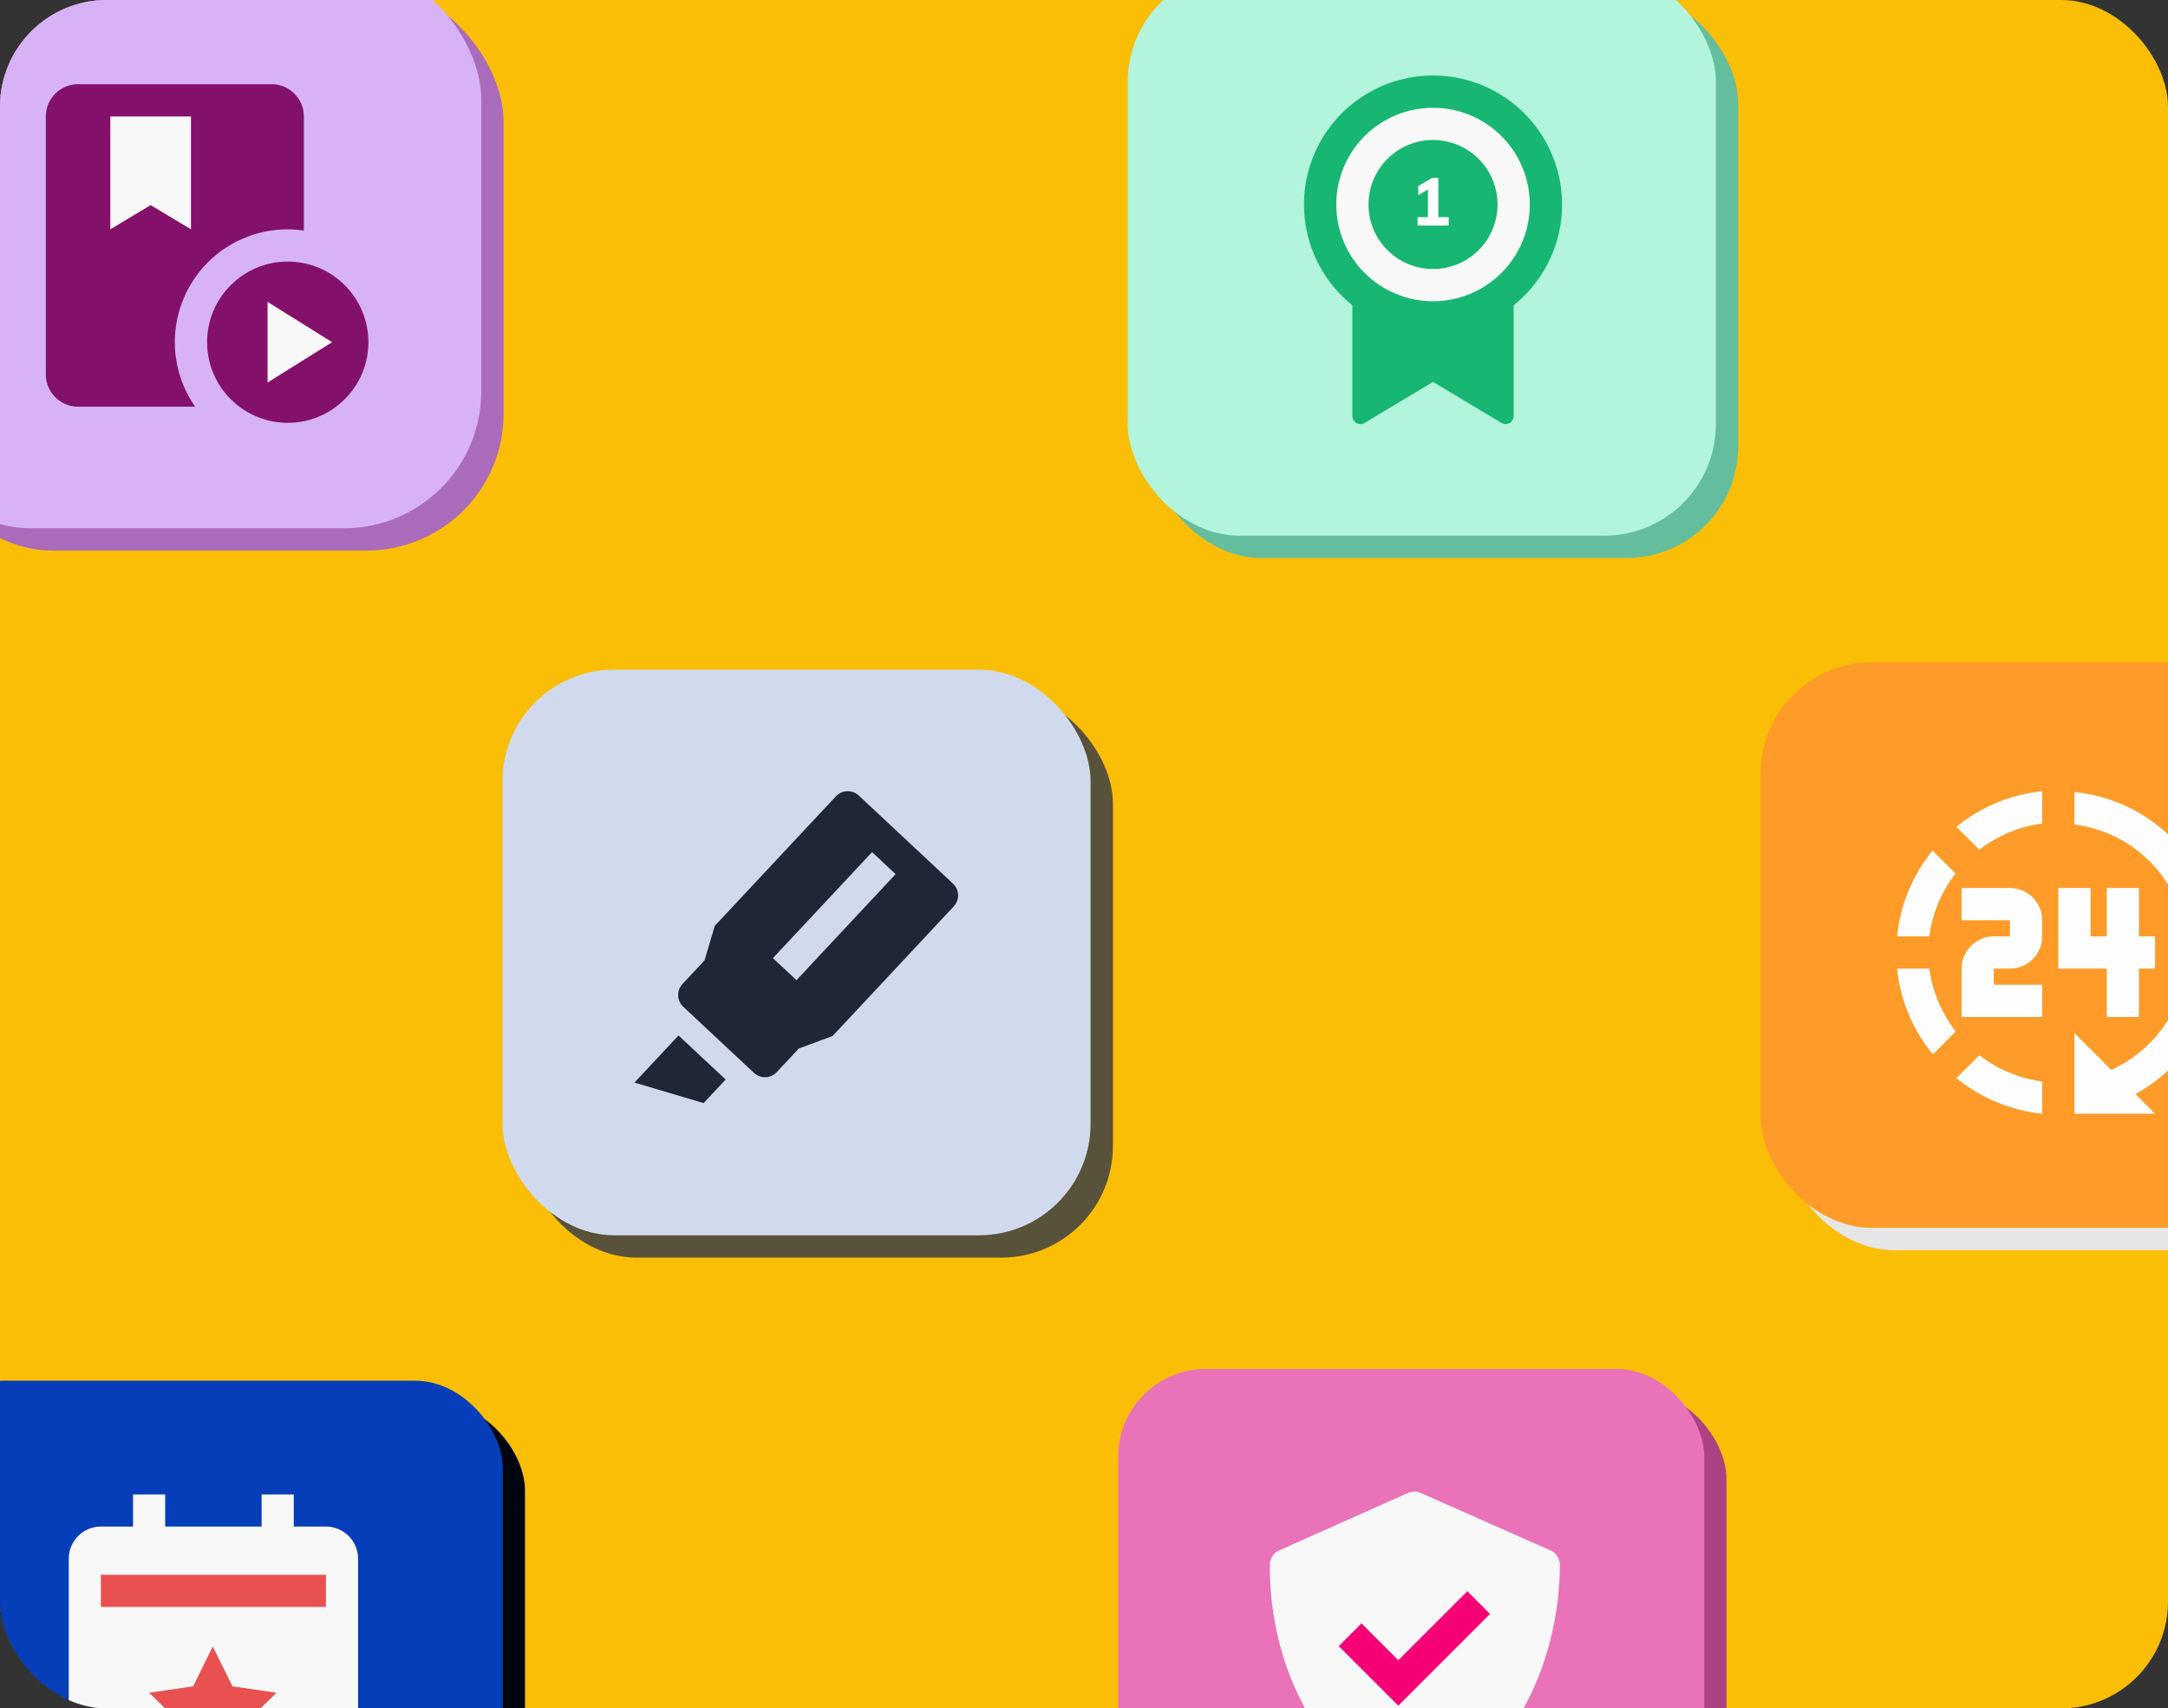 <svg width="406" height="320" viewBox="0 0 406 320" fill="none" xmlns="http://www.w3.org/2000/svg">
<rect x="0" y="0" width="406" height="320" fill="#333333" stroke="none"/>
<g clip-path="url(#clip0)">
<rect width="406" height="320" rx="20" fill="#FBBE07"/>
<rect x="-15.818" y="-2.818" width="110.131" height="105.949" rx="25.675" fill="#AB6BBB"/>
<rect x="-20" y="-7" width="110.131" height="105.949" rx="25.675" fill="#D7B2F4"/>
<rect x="17.64" y="20.881" width="20.911" height="27.881" fill="#F8F8F8"/>
<rect x="45.521" y="54.339" width="18.123" height="19.517" fill="#F8F8F8"/>
<path d="M53.885 42.954C54.912 42.954 55.909 43.044 56.906 43.196V21.811C56.906 18.488 54.187 15.77 50.865 15.77H14.619C11.297 15.77 8.578 18.488 8.578 21.811V70.138C8.578 73.46 11.297 76.179 14.619 76.179H36.548C34.335 73.011 33.034 69.296 32.786 65.44C32.537 61.584 33.351 57.733 35.139 54.308C36.926 50.882 39.62 48.012 42.925 46.01C46.23 44.008 50.021 42.951 53.885 42.954ZM20.66 42.954V21.811H35.763V42.954L28.211 38.423L20.66 42.954Z" fill="#83116A"/>
<path d="M53.886 48.995C45.549 48.995 38.783 55.761 38.783 64.097C38.783 72.434 45.549 79.2 53.886 79.2C62.222 79.2 68.988 72.434 68.988 64.097C68.988 55.761 62.222 48.995 53.886 48.995ZM50.11 71.648V56.546L62.192 64.097L50.11 71.648Z" fill="#83116A"/>
<rect x="333.884" y="128.224" width="110.131" height="105.949" rx="20.911" fill="#E6E6E6"/>
<rect x="329.701" y="124.042" width="110.131" height="105.949" rx="20.911" fill="#FF9B28"/>
<path d="M388.484 148.357V154.458C400.415 155.938 409.627 166.087 409.627 178.41C409.627 188.106 403.828 196.533 395.37 200.399L388.484 193.513V208.615H403.586L399.901 204.93C409.355 199.765 415.668 189.767 415.668 178.41C415.668 162.764 403.737 149.867 388.484 148.357ZM382.443 148.206C376.553 148.81 370.965 151.105 366.374 154.881L370.663 159.17C374.092 156.527 378.153 154.829 382.443 154.246V148.206ZM361.904 159.321C358.158 163.912 355.863 169.5 355.259 175.39H361.3C361.873 171.101 363.565 167.023 366.223 163.61L361.904 159.321ZM367.341 166.328V172.369H376.402V175.39H373.381C370.059 175.39 367.341 178.108 367.341 181.431V190.492H382.443V184.451H373.381V181.431H376.402C379.755 181.431 382.443 178.742 382.443 175.39V172.369C382.443 170.767 381.806 169.231 380.674 168.098C379.541 166.965 378.004 166.328 376.402 166.328H367.341ZM385.463 166.328V181.431H394.525V190.492H400.566V181.431H403.586V175.39H400.566V166.328H394.525V175.39H391.504V166.328H385.463ZM355.259 181.431C355.863 187.321 358.189 192.908 361.964 197.5L366.253 193.21C363.601 189.784 361.893 185.723 361.3 181.431H355.259ZM370.693 197.651L366.374 201.94C370.963 205.687 376.549 208.007 382.443 208.615V202.574C378.159 202.004 374.104 200.305 370.693 197.651Z" fill="#FEFEFE"/>
<rect x="-11.442" y="262.784" width="109.759" height="105.591" rx="16.464" fill="#000510"/>
<rect x="-15.61" y="258.616" width="109.759" height="105.591" rx="16.464" fill="#053EB8"/>
<rect x="17.735" y="291.961" width="45.849" height="44.459" fill="#E95050"/>
<path d="M61.036 285.94H55.016V279.919H48.995V285.94H30.934V279.919H24.913V285.94H18.892C15.572 285.94 12.872 288.64 12.872 291.961V334.104C12.872 337.424 15.572 340.125 18.892 340.125H61.036C64.356 340.125 67.057 337.424 67.057 334.104V291.961C67.057 288.64 64.356 285.94 61.036 285.94ZM47.225 331.094L39.853 327.217L32.481 331.094L33.89 322.882L27.923 317.072L36.165 315.874L39.853 308.409L43.541 315.874L51.783 317.072L45.819 322.885L47.225 331.094ZM61.036 300.991H18.892V294.971H61.036V300.991Z" fill="#F8F8F8"/>
<rect x="213.564" y="260.589" width="109.759" height="105.591" rx="16.464" fill="#AD4282"/>
<rect x="209.396" y="256.421" width="109.759" height="105.591" rx="16.464" fill="#E972B9"/>
<rect x="249.687" y="291.155" width="33.344" height="31.955" fill="#F60076"/>
<path d="M263.428 338.578C264.314 339.051 265.424 339.048 266.309 338.575C290.428 325.619 292.14 300.306 292.119 293.108C292.117 292.53 291.946 291.965 291.627 291.482C291.309 290.999 290.856 290.62 290.325 290.39L266.093 279.655C265.707 279.485 265.29 279.398 264.869 279.398C264.447 279.399 264.03 279.488 263.645 279.658L239.581 290.393C239.058 290.623 238.612 290.998 238.296 291.474C237.98 291.95 237.808 292.507 237.799 293.078C237.697 300.24 239.139 325.607 263.428 338.578ZM254.958 304.078L261.86 310.98L274.783 298.057L279.04 302.314L261.86 319.493L250.701 308.334L254.958 304.078Z" fill="#F8F8F8"/>
<rect x="215.388" y="-1.424" width="110.131" height="105.949" rx="20.911" fill="#64BE9D"/>
<rect x="211.206" y="-5.606" width="110.131" height="105.949" rx="20.911" fill="#B2F4DC"/>
<circle cx="267.665" cy="38.307" r="20.214" fill="#F8F8F8"/>
<path d="M283.465 57.17V77.927C283.465 78.194 283.395 78.456 283.26 78.687C283.126 78.918 282.932 79.109 282.7 79.241C282.467 79.373 282.204 79.44 281.937 79.437C281.67 79.434 281.408 79.36 281.179 79.222L268.363 71.532L255.547 79.222C255.318 79.36 255.056 79.434 254.789 79.437C254.521 79.44 254.258 79.372 254.025 79.24C253.792 79.108 253.599 78.916 253.465 78.685C253.331 78.454 253.26 78.191 253.261 77.924V57.173C249.353 54.044 246.513 49.778 245.134 44.966C243.755 40.153 243.905 35.031 245.563 30.307C247.221 25.584 250.305 21.491 254.39 18.596C258.474 15.701 263.357 14.146 268.363 14.146C273.369 14.146 278.252 15.701 282.336 18.596C286.421 21.491 289.505 25.584 291.163 30.307C292.821 35.031 292.971 40.153 291.592 44.966C290.213 49.778 287.373 54.044 283.465 57.173V57.17ZM268.363 56.43C273.17 56.43 277.779 54.52 281.178 51.122C284.577 47.723 286.486 43.114 286.486 38.307C286.486 33.501 284.577 28.891 281.178 25.492C277.779 22.094 273.17 20.184 268.363 20.184C263.557 20.184 258.947 22.094 255.548 25.492C252.15 28.891 250.24 33.501 250.24 38.307C250.24 43.114 252.15 47.723 255.548 51.122C258.947 54.52 263.557 56.43 268.363 56.43ZM268.363 50.389C265.159 50.389 262.086 49.116 259.82 46.85C257.554 44.584 256.281 41.511 256.281 38.307C256.281 35.103 257.554 32.03 259.82 29.764C262.086 27.498 265.159 26.225 268.363 26.225C271.567 26.225 274.64 27.498 276.906 29.764C279.172 32.03 280.445 35.103 280.445 38.307C280.445 41.511 279.172 44.584 276.906 46.85C274.64 49.116 271.567 50.389 268.363 50.389Z" fill="#17B672"/>
<path d="M271.294 40.677V42.246H265.473V40.677H267.405V35.496L265.598 36.562V34.843L268.22 33.312H269.362V40.677H271.294Z" fill="white"/>
<rect x="98.287" y="129.618" width="110.131" height="105.949" rx="20.911" fill="#313848" fill-opacity="0.8"/>
<rect x="94.105" y="125.436" width="110.131" height="105.949" rx="20.911" fill="#D1DAED"/>
<path d="M160.816 149.008L178.468 165.51C179.053 166.058 179.397 166.815 179.424 167.615C179.45 168.415 179.158 169.194 178.611 169.779L155.919 194.052L149.591 196.401L145.463 200.814C144.916 201.399 144.159 201.742 143.358 201.769C142.558 201.796 141.779 201.504 141.194 200.957L127.955 188.58C127.37 188.032 127.026 187.275 126.999 186.475C126.972 185.675 127.264 184.896 127.811 184.311L131.936 179.899L133.855 173.424L156.548 149.151C157.095 148.566 157.852 148.223 158.652 148.196C159.453 148.169 160.231 148.461 160.816 149.008ZM163.31 159.61L144.745 179.468L149.157 183.593L167.722 163.735L163.31 159.61ZM127.065 193.953L135.893 202.205L131.768 206.618L118.816 202.78L127.065 193.953Z" fill="#1F2635"/>
</g>
<defs>
<clipPath id="clip0">
<rect width="406" height="320" rx="20" fill="white"/>
</clipPath>
</defs>
</svg>

